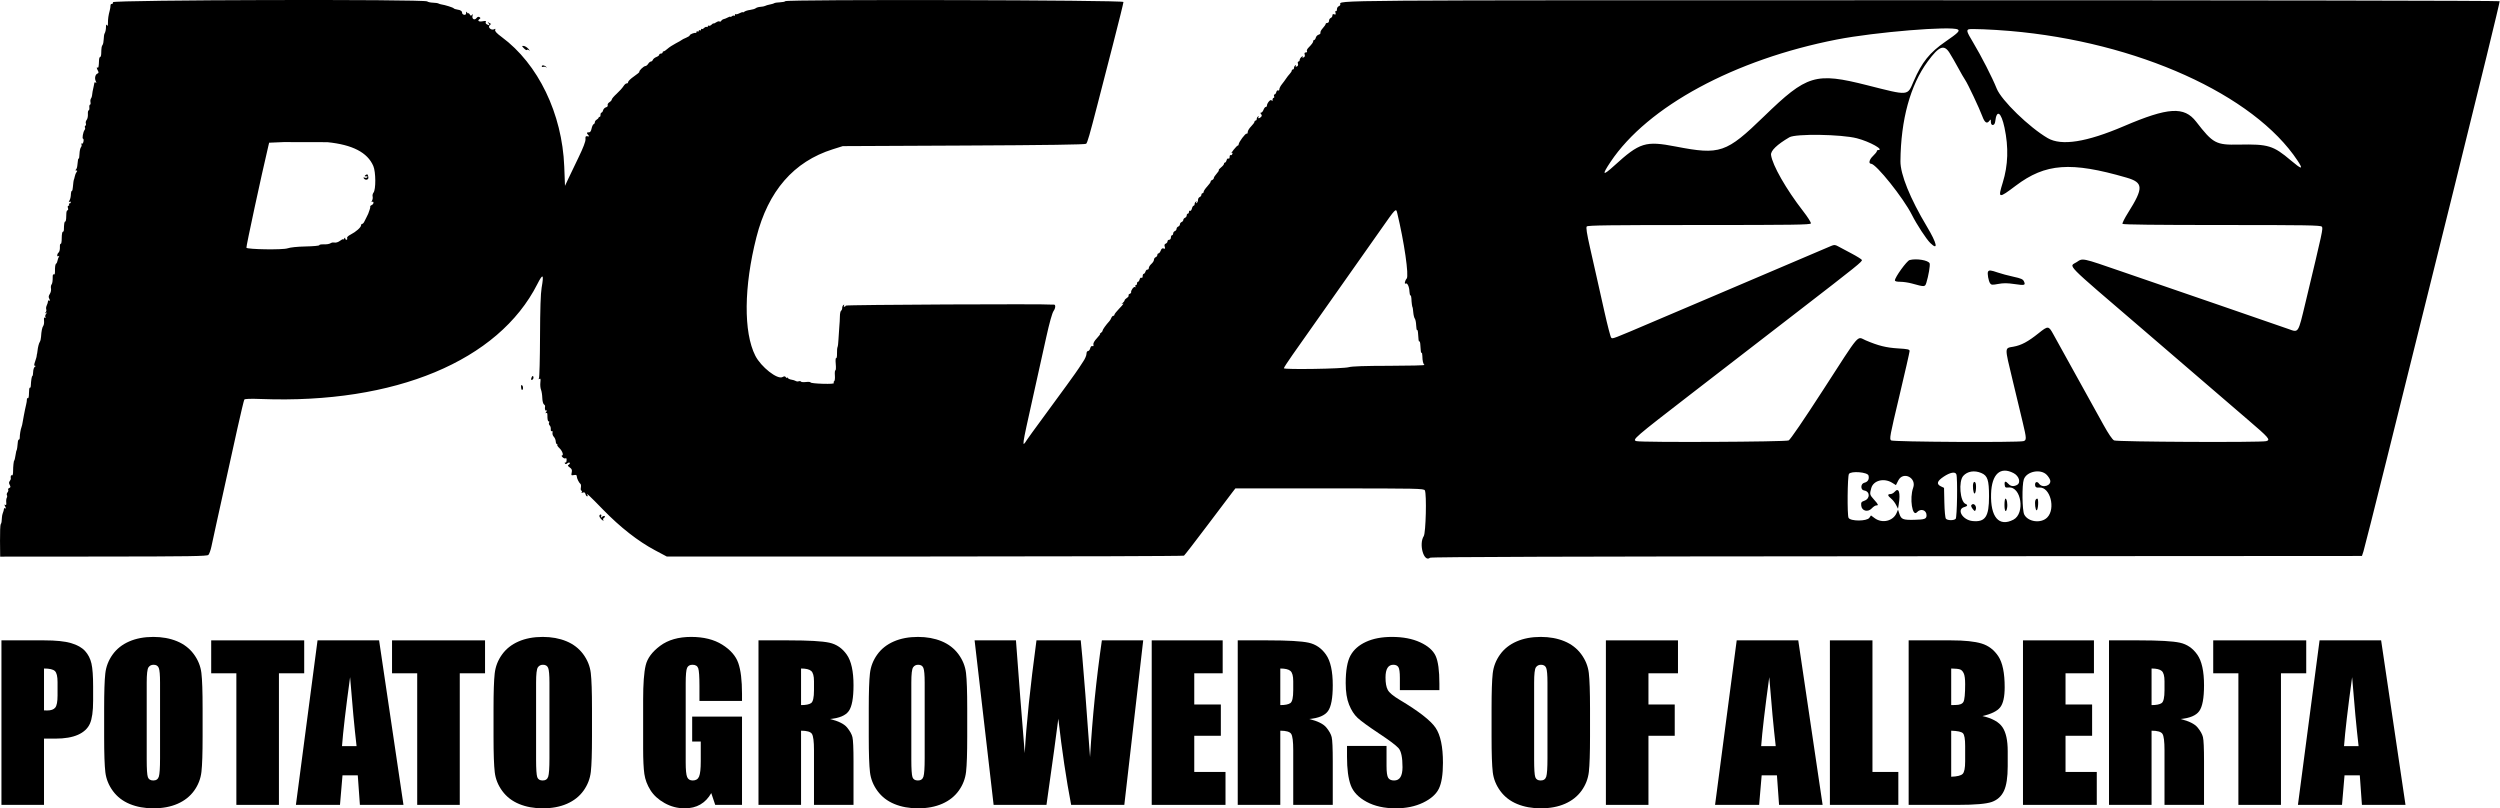 <?xml version="1.0" encoding="UTF-8" standalone="no"?>
<!DOCTYPE svg PUBLIC "-//W3C//DTD SVG 1.1//EN" "http://www.w3.org/Graphics/SVG/1.1/DTD/svg11.dtd">
<svg width="100%" height="100%" viewBox="0 0 300 97" version="1.1" xmlns="http://www.w3.org/2000/svg" xmlns:xlink="http://www.w3.org/1999/xlink" xml:space="preserve" xmlns:serif="http://www.serif.com/" style="fill-rule:evenodd;clip-rule:evenodd;stroke-linejoin:round;stroke-miterlimit:2;">
    <g transform="matrix(0.778,0,0,0.782,-0.047,0.027)">
        <g id="svgg">
            <g>
                <path id="path1" d="M17.484,0.303C17.498,0.472 17.416,0.592 17.302,0.57C17.188,0.548 17.098,0.666 17.101,0.831C17.104,0.997 17.053,1.328 16.989,1.568C16.785,2.324 16.708,2.856 16.712,3.484C16.714,3.902 16.667,4.017 16.562,3.85C16.45,3.669 16.41,3.714 16.41,4.024C16.411,4.491 16.33,4.878 16.178,5.139C16.122,5.235 16.068,5.617 16.057,5.987C16.046,6.358 15.967,6.75 15.882,6.858C15.73,7.052 15.697,7.266 15.67,8.232C15.662,8.495 15.588,8.711 15.505,8.711C15.422,8.711 15.346,8.926 15.337,9.19C15.3,10.173 15.253,10.425 15.119,10.343C14.931,10.226 14.948,10.412 15.164,10.815C15.303,11.074 15.286,11.178 15.094,11.252C14.751,11.383 14.613,12.004 14.835,12.419C14.966,12.664 14.963,12.726 14.826,12.641C14.72,12.576 14.628,12.586 14.621,12.664C14.613,12.741 14.57,12.962 14.524,13.153C14.378,13.759 14.268,14.364 14.253,14.634C14.245,14.778 14.172,14.98 14.092,15.083C14.011,15.186 13.978,15.44 14.018,15.649C14.059,15.857 14.024,16.028 13.943,16.028C13.861,16.028 13.815,16.224 13.842,16.463C13.868,16.703 13.819,16.899 13.734,16.899C13.648,16.899 13.596,17.166 13.618,17.493C13.64,17.819 13.555,18.21 13.43,18.362C13.304,18.513 13.246,18.753 13.3,18.895C13.355,19.037 13.323,19.2 13.23,19.257C13.137,19.315 13.108,19.438 13.165,19.532C13.223,19.625 13.196,19.796 13.106,19.912C12.877,20.204 12.694,21.254 12.872,21.254C12.952,21.254 12.981,21.449 12.935,21.688C12.889,21.93 12.772,22.072 12.671,22.009C12.563,21.943 12.542,21.982 12.619,22.106C12.69,22.221 12.658,22.423 12.548,22.556C12.438,22.689 12.336,23.15 12.322,23.581C12.308,24.013 12.254,24.34 12.202,24.308C12.113,24.253 12.085,24.394 11.978,25.436C11.954,25.675 11.855,25.929 11.76,25.999C11.655,26.076 11.68,26.128 11.824,26.13C12.003,26.132 12.015,26.191 11.871,26.364C11.766,26.491 11.644,26.785 11.602,27.017C11.559,27.249 11.512,27.439 11.498,27.439C11.44,27.439 11.324,28.168 11.297,28.702C11.281,29.014 11.212,29.268 11.143,29.268C11.075,29.268 11.012,29.445 11.004,29.66C10.983,30.206 10.904,30.534 10.726,30.82C10.621,30.987 10.637,31.025 10.774,30.94C10.885,30.872 10.976,30.899 10.976,31C10.976,31.102 10.893,31.185 10.791,31.185C10.69,31.185 10.655,31.263 10.714,31.359C10.774,31.455 10.734,31.533 10.626,31.533C10.509,31.533 10.474,31.674 10.54,31.882C10.601,32.073 10.575,32.23 10.483,32.23C10.391,32.23 10.307,32.426 10.297,32.666C10.287,32.905 10.27,33.297 10.26,33.537C10.25,33.776 10.182,33.972 10.108,33.972C9.987,33.972 9.928,34.359 9.914,35.235C9.911,35.403 9.835,35.54 9.745,35.54C9.655,35.54 9.582,35.976 9.582,36.509C9.582,37.041 9.512,37.434 9.426,37.38C9.34,37.327 9.282,37.563 9.299,37.905C9.315,38.246 9.228,38.608 9.106,38.709C8.828,38.94 8.81,39.44 9.086,39.269C9.224,39.184 9.239,39.222 9.135,39.389C9.051,39.524 8.958,39.788 8.929,39.975C8.9,40.162 8.812,40.358 8.733,40.411C8.583,40.51 8.528,40.869 8.538,41.694C8.542,41.983 8.471,42.14 8.367,42.076C8.267,42.014 8.191,42.141 8.192,42.368C8.195,43.118 8.141,43.466 7.994,43.654C7.914,43.757 7.884,44.028 7.928,44.256C7.972,44.484 7.889,44.851 7.744,45.072C7.539,45.386 7.524,45.554 7.678,45.842C7.817,46.101 7.818,46.175 7.683,46.091C7.578,46.026 7.481,46.055 7.47,46.157C7.44,46.411 7.396,46.553 7.24,46.908C7.166,47.075 7.147,47.321 7.198,47.453C7.248,47.585 7.198,47.792 7.086,47.914C6.926,48.087 6.938,48.103 7.143,47.989C7.366,47.864 7.37,47.885 7.171,48.13C7.043,48.288 6.997,48.511 7.068,48.626C7.149,48.757 7.123,48.789 6.997,48.711C6.858,48.625 6.814,48.764 6.853,49.163C6.884,49.48 6.833,49.838 6.74,49.96C6.563,50.192 6.443,50.776 6.39,51.655C6.373,51.943 6.296,52.275 6.218,52.395C6.056,52.645 5.909,53.208 5.841,53.833C5.815,54.072 5.775,54.307 5.751,54.355C5.727,54.403 5.715,54.496 5.725,54.562C5.734,54.628 5.629,55 5.492,55.389C5.304,55.92 5.294,56.098 5.452,56.1C5.597,56.102 5.59,56.149 5.428,56.251C5.299,56.333 5.185,56.685 5.175,57.033C5.165,57.381 5.111,57.666 5.055,57.666C4.958,57.666 4.852,58.32 4.81,59.173C4.799,59.38 4.732,59.512 4.66,59.468C4.588,59.423 4.53,59.788 4.53,60.279C4.53,60.791 4.46,61.127 4.366,61.069C4.276,61.014 4.205,61.107 4.208,61.277C4.211,61.446 4.161,61.781 4.097,62.021C4.032,62.26 3.954,62.613 3.922,62.805C3.89,62.997 3.812,63.389 3.749,63.676C3.686,63.963 3.6,64.434 3.559,64.721C3.518,65.009 3.436,65.361 3.377,65.505C3.245,65.827 3.098,66.706 3.107,67.117C3.111,67.284 3.051,67.422 2.973,67.422C2.895,67.422 2.821,67.598 2.809,67.814C2.78,68.343 2.667,69.077 2.616,69.077C2.592,69.077 2.544,69.273 2.509,69.512C2.422,70.097 2.3,70.645 2.256,70.645C2.176,70.645 2.077,71.563 2.08,72.264C2.082,72.71 2.015,72.97 1.913,72.907C1.755,72.81 1.664,73.054 1.728,73.407C1.742,73.489 1.668,73.66 1.562,73.788C1.421,73.957 1.422,74.117 1.563,74.382C1.718,74.671 1.703,74.765 1.489,74.847C1.342,74.903 1.267,75.023 1.323,75.113C1.378,75.203 1.332,75.387 1.22,75.523C1.107,75.658 1.066,75.851 1.128,75.951C1.19,76.051 1.18,76.23 1.106,76.35C1.032,76.47 0.995,76.792 1.023,77.067C1.06,77.416 1.014,77.527 0.869,77.438C0.711,77.34 0.711,77.402 0.871,77.7C1.009,77.959 1.015,78.051 0.888,77.972C0.783,77.907 0.687,77.937 0.675,78.038C0.648,78.266 0.608,78.411 0.479,78.746C0.423,78.889 0.371,79.144 0.363,79.312C0.328,80.04 0.293,80.237 0.17,80.401C0.098,80.497 0.05,81.657 0.063,82.979L0.087,85.383L16.026,85.37C29.224,85.359 32.006,85.316 32.202,85.12C32.332,84.99 32.541,84.423 32.664,83.861C32.788,83.299 33.127,81.742 33.418,80.401C33.975,77.825 35.105,72.732 36.678,65.709C37.2,63.378 37.679,61.387 37.742,61.286C37.818,61.162 38.687,61.132 40.372,61.195C60.971,61.966 76.952,55.344 82.945,43.554C83.805,41.863 83.974,42.011 83.601,44.125C83.452,44.969 83.371,47.426 83.355,51.582C83.343,54.991 83.268,57.885 83.19,58.011C83.091,58.172 83.114,58.201 83.267,58.106C83.434,58.003 83.468,58.134 83.408,58.654C83.365,59.03 83.408,59.53 83.505,59.765C83.602,60 83.693,60.57 83.706,61.032C83.72,61.494 83.829,61.932 83.948,62.006C84.067,62.08 84.151,62.211 84.135,62.298C84.049,62.752 84.163,63.077 84.364,62.956C84.491,62.88 84.473,62.962 84.321,63.153C84.171,63.341 84.152,63.426 84.276,63.351C84.424,63.263 84.492,63.349 84.491,63.623C84.489,64.346 84.55,64.634 84.708,64.634C84.794,64.634 84.813,64.716 84.751,64.816C84.69,64.916 84.717,65.092 84.813,65.208C84.996,65.428 85.017,65.506 85.017,65.951C85.017,66.1 85.092,66.177 85.183,66.121C85.273,66.064 85.317,66.177 85.28,66.37C85.243,66.563 85.334,66.842 85.482,66.99C85.631,67.139 85.763,67.453 85.777,67.689C85.79,67.925 85.873,68.118 85.961,68.118C86.049,68.118 86.073,68.166 86.015,68.224C85.957,68.282 86.104,68.509 86.341,68.729C86.792,69.147 87.042,69.861 86.737,69.861C86.64,69.861 86.683,69.983 86.833,70.133C86.983,70.283 87.184,70.357 87.281,70.297C87.377,70.237 87.456,70.311 87.456,70.46C87.456,70.856 87.388,70.999 87.226,70.945C87.147,70.919 87.134,70.981 87.198,71.084C87.279,71.215 87.388,71.209 87.563,71.064C87.701,70.95 87.868,70.911 87.935,70.978C88.001,71.044 87.941,71.171 87.8,71.259C87.586,71.392 87.61,71.466 87.946,71.702C88.261,71.924 88.325,72.09 88.242,72.468C88.144,72.912 88.172,72.945 88.58,72.867C88.909,72.804 89.024,72.855 89.024,73.066C89.024,73.367 89.366,74.06 89.599,74.232C89.676,74.288 89.7,74.543 89.654,74.798C89.608,75.053 89.648,75.261 89.743,75.261C89.838,75.261 89.859,75.353 89.79,75.465C89.704,75.604 89.761,75.632 89.97,75.552C90.188,75.468 90.302,75.535 90.367,75.783C90.418,75.975 90.533,76.132 90.623,76.132C90.713,76.132 90.739,76.054 90.679,75.958C90.37,75.457 90.967,76.007 93.066,78.156C95.738,80.89 98.475,83.021 101.098,84.41L102.905,85.366L142.698,85.363C164.584,85.362 182.576,85.303 182.68,85.233C182.784,85.162 184.411,83.066 186.297,80.575C188.183,78.084 189.924,75.791 190.166,75.479L190.607,74.913L205.141,74.913C218.805,74.913 219.684,74.931 219.833,75.218C220.129,75.783 219.985,81.733 219.664,82.23C218.86,83.476 219.69,86.332 220.63,85.552C220.788,85.421 242.036,85.353 292.613,85.323L364.371,85.279L364.603,84.582C364.73,84.199 366.323,77.927 368.141,70.645C369.96,63.362 374.656,44.557 378.578,28.854C382.499,13.151 385.665,0.235 385.613,0.152C385.56,0.066 346.9,0 296.406,0C202.825,-0 206.794,-0.029 206.794,0.666C206.794,0.758 206.677,0.879 206.533,0.934C206.389,0.989 206.272,1.198 206.272,1.399C206.272,1.599 206.201,1.719 206.114,1.665C206.027,1.611 205.997,1.726 206.048,1.919C206.118,2.189 206.074,2.245 205.857,2.162C205.668,2.089 205.575,2.147 205.575,2.339C205.575,2.496 205.457,2.669 205.314,2.724C205.17,2.78 205.052,2.973 205.052,3.155C205.052,3.336 204.935,3.484 204.791,3.484C204.647,3.484 204.53,3.559 204.53,3.65C204.53,3.74 204.331,4.029 204.088,4.292C203.845,4.554 203.683,4.864 203.727,4.98C203.772,5.097 203.651,5.233 203.459,5.283C203.267,5.334 203.068,5.537 203.016,5.736C202.964,5.935 202.852,6.098 202.767,6.098C202.682,6.098 202.613,6.179 202.613,6.279C202.613,6.469 202.396,6.764 201.854,7.312C201.676,7.492 201.583,7.723 201.647,7.826C201.711,7.931 201.637,8.014 201.479,8.014C201.281,8.014 201.227,8.113 201.3,8.342C201.367,8.551 201.305,8.708 201.129,8.775C200.94,8.848 200.894,8.813 200.983,8.665C201.068,8.522 201.013,8.53 200.817,8.689C200.655,8.82 200.523,9.036 200.523,9.168C200.523,9.3 200.439,9.408 200.337,9.408C200.234,9.408 200.197,9.554 200.255,9.735C200.321,9.945 200.26,10.101 200.083,10.169C199.904,10.238 199.851,10.205 199.931,10.076C200.007,9.953 199.977,9.924 199.853,10.001C199.742,10.069 199.652,10.238 199.652,10.376C199.652,10.514 199.573,10.627 199.477,10.627C199.382,10.627 199.303,10.706 199.303,10.801C199.303,10.897 199.166,11.119 198.998,11.295C198.831,11.471 198.576,11.796 198.432,12.016C198.288,12.237 197.994,12.634 197.779,12.898C197.563,13.162 197.387,13.508 197.387,13.668C197.387,13.829 197.304,13.907 197.201,13.843C197.098,13.78 196.972,13.892 196.919,14.094C196.867,14.295 196.746,14.46 196.651,14.46C196.556,14.46 196.524,14.578 196.579,14.721C196.634,14.865 196.603,14.983 196.51,14.983C196.417,14.983 196.34,15.12 196.339,15.287C196.337,15.517 196.3,15.536 196.191,15.364C196.043,15.13 195.47,15.791 195.47,16.196C195.47,16.295 195.39,16.376 195.292,16.376C195.194,16.376 195.039,16.572 194.948,16.812C194.857,17.051 194.692,17.247 194.582,17.247C194.436,17.247 194.434,17.309 194.574,17.478C194.714,17.646 194.71,17.764 194.56,17.914C194.297,18.177 194.018,18.18 194.18,17.917C194.257,17.793 194.228,17.763 194.104,17.841C193.993,17.909 193.902,18.078 193.902,18.216C193.902,18.354 193.824,18.467 193.728,18.467C193.632,18.467 193.554,18.551 193.554,18.655C193.554,18.758 193.319,19.077 193.031,19.365C192.744,19.652 192.509,20.043 192.509,20.233C192.509,20.423 192.435,20.533 192.345,20.477C192.176,20.373 191.115,21.784 191.115,22.113C191.115,22.216 191.056,22.3 190.984,22.3C190.912,22.3 190.624,22.587 190.344,22.939C190.063,23.29 189.925,23.521 190.037,23.452C190.17,23.37 190.204,23.42 190.137,23.596C190.08,23.744 189.963,23.822 189.877,23.769C189.791,23.716 189.721,23.839 189.721,24.042C189.721,24.259 189.645,24.364 189.535,24.296C189.433,24.233 189.306,24.345 189.254,24.547C189.201,24.748 189.089,24.913 189.004,24.913C188.919,24.913 188.85,25 188.85,25.106C188.85,25.212 188.65,25.456 188.405,25.648C188.161,25.84 187.999,26.037 188.047,26.084C188.094,26.131 187.941,26.376 187.707,26.628C187.474,26.881 187.282,27.177 187.282,27.288C187.282,27.398 187.164,27.534 187.019,27.59C186.875,27.645 186.774,27.752 186.796,27.826C186.818,27.901 186.584,28.234 186.275,28.567C185.967,28.899 185.714,29.272 185.714,29.394C185.714,29.517 185.636,29.617 185.54,29.617C185.444,29.617 185.366,29.726 185.366,29.859C185.366,29.993 185.248,30.147 185.105,30.202C184.961,30.258 184.843,30.457 184.843,30.646C184.843,30.835 184.753,31.046 184.642,31.114C184.509,31.196 184.489,31.161 184.582,31.01C184.675,30.86 184.655,30.824 184.522,30.907C184.411,30.975 184.321,31.144 184.321,31.282C184.321,31.42 184.251,31.533 184.165,31.533C184.08,31.533 183.96,31.732 183.899,31.976C183.838,32.219 183.712,32.371 183.619,32.314C183.526,32.256 183.449,32.332 183.449,32.481C183.449,32.63 183.371,32.753 183.275,32.753C183.179,32.753 183.101,32.873 183.101,33.019C183.101,33.166 182.983,33.331 182.84,33.386C182.696,33.442 182.578,33.588 182.578,33.711C182.578,33.834 182.461,33.98 182.317,34.035C182.173,34.09 182.056,34.247 182.056,34.384C182.056,34.52 181.938,34.677 181.794,34.732C181.651,34.787 181.533,34.944 181.533,35.08C181.533,35.217 181.416,35.374 181.272,35.429C181.128,35.484 181.01,35.649 181.01,35.796C181.01,35.943 180.932,36.063 180.836,36.063C180.74,36.063 180.662,36.22 180.662,36.411C180.662,36.605 180.546,36.76 180.401,36.76C180.257,36.76 180.139,36.869 180.139,37.002C180.139,37.136 180.016,37.292 179.866,37.35C179.677,37.423 179.629,37.57 179.712,37.83C179.808,38.132 179.774,38.184 179.544,38.096C179.343,38.019 179.208,38.115 179.093,38.418C179.002,38.656 178.848,38.85 178.75,38.85C178.652,38.85 178.571,38.959 178.571,39.093C178.571,39.226 178.454,39.381 178.31,39.436C178.166,39.491 178.049,39.667 178.049,39.826C178.049,39.985 177.872,40.269 177.657,40.457C177.441,40.644 177.261,40.927 177.257,41.087C177.252,41.246 177.159,41.358 177.05,41.336C176.94,41.314 176.801,41.451 176.741,41.641C176.681,41.831 176.558,41.986 176.469,41.986C176.38,41.986 176.307,42.147 176.307,42.345C176.307,42.555 176.229,42.656 176.121,42.589C176.018,42.525 175.892,42.638 175.839,42.84C175.786,43.041 175.674,43.206 175.589,43.206C175.505,43.206 175.436,43.323 175.436,43.467C175.436,43.611 175.353,43.728 175.251,43.728C175.15,43.728 175.122,43.819 175.191,43.929C175.266,44.051 175.239,44.083 175.123,44.012C174.935,43.895 174.453,44.553 174.529,44.822C174.55,44.896 174.45,45.003 174.306,45.058C174.162,45.113 174.086,45.226 174.137,45.309C174.188,45.391 174.07,45.559 173.874,45.681C173.679,45.803 173.519,45.973 173.519,46.059C173.519,46.145 173.382,46.328 173.214,46.466C173.047,46.603 173.007,46.666 173.127,46.605C173.5,46.417 173.371,46.621 172.648,47.366C172.265,47.761 171.951,48.162 171.951,48.258C171.951,48.354 171.87,48.432 171.772,48.432C171.673,48.432 171.54,48.569 171.476,48.737C171.413,48.905 171.278,49.132 171.177,49.241C170.657,49.806 170.122,50.548 170.122,50.706C170.122,50.804 170.004,50.958 169.861,51.049C169.717,51.14 169.658,51.215 169.73,51.217C169.801,51.218 169.582,51.514 169.242,51.873C168.85,52.288 168.655,52.642 168.707,52.845C168.763,53.059 168.714,53.134 168.557,53.074C168.415,53.02 168.283,53.15 168.218,53.409C168.16,53.642 168.006,53.833 167.876,53.833C167.739,53.833 167.639,54.018 167.639,54.271C167.639,54.512 167.417,55.03 167.145,55.423C166.873,55.815 166.569,56.278 166.47,56.451C166.263,56.811 163.551,60.538 160.704,64.373C159.638,65.81 158.626,67.202 158.456,67.465C157.634,68.743 157.642,68.686 159.349,61.063C160.057,57.901 160.992,53.706 161.428,51.742C161.928,49.485 162.349,47.99 162.57,47.68C162.894,47.225 162.907,46.657 162.592,46.709C162.517,46.721 162.398,46.721 162.326,46.71C161.519,46.576 130.563,46.725 130.517,46.862C130.485,46.959 130.382,47.038 130.289,47.038C130.195,47.038 130.175,46.948 130.243,46.837C130.32,46.713 130.291,46.683 130.166,46.76C130.056,46.829 129.965,47.032 129.965,47.213C129.965,47.393 129.886,47.589 129.79,47.649C129.694,47.708 129.612,48.085 129.609,48.487C129.606,48.888 129.562,49.647 129.512,50.174C129.462,50.701 129.404,51.564 129.384,52.091C129.363,52.618 129.3,53.127 129.244,53.223C129.188,53.319 129.15,53.762 129.161,54.208C129.172,54.654 129.112,54.976 129.028,54.924C128.942,54.871 128.915,55.263 128.967,55.812C129.019,56.352 128.995,56.794 128.916,56.794C128.836,56.794 128.799,57.146 128.834,57.575C128.869,58.004 128.823,58.402 128.732,58.458C128.64,58.514 128.614,58.639 128.674,58.735C128.744,58.849 128.137,58.891 126.934,58.856C125.918,58.826 125.087,58.735 125.087,58.653C125.087,58.571 124.772,58.541 124.387,58.585C124.001,58.63 123.646,58.601 123.597,58.522C123.548,58.442 123.397,58.42 123.261,58.473C123.125,58.525 122.911,58.504 122.787,58.426C122.663,58.348 122.366,58.257 122.129,58.225C121.891,58.192 121.637,58.073 121.565,57.959C121.493,57.845 121.432,57.831 121.429,57.927C121.426,58.023 121.356,57.995 121.274,57.865C121.157,57.68 121.044,57.673 120.749,57.83C119.966,58.249 117.438,56.268 116.56,54.549C114.727,50.956 114.792,43.95 116.728,36.378C118.545,29.27 122.481,24.76 128.52,22.868L130.052,22.388L148.728,22.3C161.556,22.24 167.462,22.155 167.589,22.028C167.797,21.82 168.123,20.695 169.332,16.028C169.791,14.255 170.882,10.045 171.756,6.673C172.63,3.3 173.345,0.418 173.345,0.269C173.345,-0.032 121.37,-0.153 121.184,0.148C121.135,0.226 120.771,0.303 120.375,0.319C119.979,0.334 119.584,0.391 119.497,0.445C119.359,0.53 119.185,0.579 118.38,0.756C118.284,0.777 118.127,0.836 118.031,0.888C117.936,0.941 117.63,0.997 117.352,1.014C117.074,1.032 116.75,1.126 116.631,1.225C116.512,1.324 116.118,1.443 115.757,1.489C115.395,1.535 114.994,1.66 114.867,1.766C114.739,1.872 114.634,1.908 114.634,1.846C114.634,1.784 114.409,1.85 114.134,1.992C113.858,2.134 113.584,2.202 113.524,2.142C113.464,2.082 113.415,2.137 113.415,2.265C113.415,2.393 113.363,2.446 113.3,2.382C113.237,2.319 113.08,2.355 112.952,2.462C112.823,2.569 112.718,2.604 112.718,2.541C112.718,2.478 112.541,2.524 112.326,2.642C112.11,2.761 111.824,2.876 111.69,2.898C111.556,2.92 111.384,3.039 111.307,3.163C111.231,3.286 111.112,3.33 111.043,3.261C110.973,3.191 110.734,3.254 110.51,3.401C110.287,3.547 110.105,3.62 110.105,3.563C110.105,3.506 109.981,3.583 109.829,3.735C109.678,3.886 109.482,3.966 109.394,3.911C109.306,3.857 109.233,3.9 109.233,4.007C109.233,4.114 109.161,4.157 109.073,4.103C108.985,4.048 108.799,4.118 108.658,4.258C108.518,4.398 108.355,4.464 108.296,4.405C108.237,4.346 108.188,4.393 108.188,4.511C108.188,4.628 108.11,4.676 108.014,4.617C107.918,4.558 107.84,4.597 107.84,4.704C107.84,4.811 107.761,4.85 107.666,4.791C107.57,4.732 107.491,4.766 107.491,4.868C107.491,4.969 107.432,5.037 107.361,5.018C107.139,4.959 106.446,5.242 106.446,5.391C106.446,5.469 106.191,5.636 105.88,5.762C105.568,5.888 105.274,6.034 105.226,6.088C105.179,6.141 104.76,6.381 104.295,6.62C103.831,6.86 103.259,7.232 103.023,7.448C102.788,7.663 102.521,7.84 102.43,7.84C102.339,7.84 102.265,7.918 102.265,8.014C102.265,8.11 102.147,8.188 102.003,8.188C101.86,8.188 101.742,8.268 101.742,8.367C101.742,8.465 101.544,8.62 101.302,8.712C101.06,8.805 100.817,8.999 100.761,9.144C100.705,9.289 100.569,9.408 100.459,9.408C100.348,9.408 100.16,9.564 100.04,9.756C99.921,9.948 99.72,10.105 99.593,10.105C99.342,10.105 98.556,10.867 98.68,10.991C98.722,11.033 98.351,11.345 97.854,11.683C97.357,12.022 96.948,12.413 96.943,12.552C96.939,12.691 96.842,12.786 96.729,12.762C96.615,12.739 96.387,12.935 96.222,13.198C96.056,13.461 95.584,13.981 95.173,14.355C94.762,14.728 94.425,15.121 94.425,15.227C94.425,15.334 94.262,15.523 94.062,15.648C93.862,15.773 93.739,15.98 93.789,16.108C93.84,16.243 93.731,16.381 93.529,16.433C93.337,16.484 93.137,16.687 93.085,16.886C93.033,17.085 92.921,17.247 92.837,17.247C92.752,17.247 92.683,17.404 92.683,17.596C92.683,17.787 92.624,17.925 92.552,17.901C92.48,17.877 92.409,17.928 92.394,18.016C92.378,18.103 92.241,18.244 92.089,18.329C91.936,18.414 91.812,18.591 91.812,18.722C91.812,18.853 91.727,18.989 91.624,19.023C91.52,19.058 91.378,19.358 91.307,19.691C91.219,20.108 91.088,20.289 90.886,20.272C90.538,20.243 90.51,20.403 90.81,20.711C90.986,20.892 90.96,20.924 90.679,20.877C90.39,20.829 90.337,20.906 90.368,21.332C90.393,21.664 90.016,22.645 89.297,24.119C88.687,25.37 87.967,26.864 87.697,27.439L87.205,28.484L87.091,25.523C86.777,17.414 83.07,9.777 77.443,5.645C76.674,5.081 76.367,4.75 76.438,4.565C76.508,4.381 76.472,4.341 76.32,4.434C75.89,4.7 75.232,4.18 75.583,3.852C75.749,3.698 75.85,3.59 75.807,3.613C75.764,3.637 75.604,3.558 75.452,3.439C75.206,3.248 75.202,3.258 75.413,3.528C75.667,3.851 75.508,3.928 75.108,3.675C74.976,3.592 74.925,3.431 74.995,3.318C75.088,3.169 74.953,3.145 74.495,3.231C73.883,3.346 73.628,3.13 74.06,2.863C74.195,2.78 74.182,2.699 74.017,2.595C73.864,2.498 73.706,2.545 73.571,2.725C73.271,3.127 72.828,2.904 72.938,2.406C73.003,2.113 72.981,2.068 72.858,2.242C72.72,2.437 72.654,2.421 72.5,2.155C72.395,1.976 72.307,1.908 72.302,2.003C72.298,2.099 72.218,2.06 72.125,1.916C71.983,1.695 71.956,1.704 71.954,1.973C71.952,2.181 71.846,2.27 71.646,2.232C71.479,2.199 71.341,2.083 71.341,1.972C71.341,1.667 71.115,1.503 70.598,1.434C70.34,1.399 70.088,1.312 70.038,1.239C69.954,1.116 68.708,0.726 68.118,0.639C67.975,0.617 67.779,0.554 67.683,0.499C67.587,0.443 67.206,0.388 66.835,0.377C66.465,0.366 66.067,0.279 65.951,0.182C65.518,-0.177 17.455,-0.057 17.484,0.303M302.047,4.499C302.383,4.712 302.042,5.043 300.135,6.35C297.692,8.026 296.497,9.505 295.225,12.433C294.234,14.712 294.57,14.683 288.066,13.047C280.074,11.037 278.781,11.425 272.153,17.817C266.309,23.452 265.384,23.767 258.537,22.453C253.855,21.554 252.988,21.822 249.049,25.384C247.239,27.02 247.089,26.868 248.476,24.804C254.186,16.306 267.599,9.092 283.387,6.027C289.25,4.889 301.129,3.916 302.047,4.499M310.105,4.719C329.705,6.395 347.715,14.484 354.458,24.641C355.377,26.024 355.105,26.013 353.424,24.597C350.692,22.296 349.928,22.064 345.383,22.155C341.847,22.225 341.402,21.987 338.8,18.641C336.951,16.263 334.494,16.414 327.661,19.323C321.869,21.789 318.026,22.389 315.904,21.161C313.053,19.51 308.757,15.36 308.034,13.558C307.359,11.876 305.662,8.575 304.378,6.446C303.44,4.89 303.347,4.618 303.702,4.464C303.967,4.349 307.366,4.485 310.105,4.719M80.885,7.389C81.098,7.607 81.299,7.716 81.332,7.631C81.366,7.546 81.522,7.576 81.681,7.697C81.839,7.817 81.794,7.72 81.581,7.48C81.369,7.24 81.038,7.032 80.846,7.017C80.511,6.992 80.512,7.006 80.885,7.389M300.748,8.057C301.069,8.561 301.671,9.599 302.086,10.366C302.5,11.132 302.991,11.976 303.175,12.241C303.571,12.807 305.377,16.614 305.825,17.826C306.178,18.779 306.523,19.009 306.884,18.532C307.117,18.225 307.132,18.235 307.137,18.697C307.144,19.335 307.729,19.284 307.801,18.639C308.02,16.691 308.722,17.14 309.24,19.56C309.885,22.573 309.796,25.316 308.969,27.981C308.2,30.455 308.29,30.477 310.976,28.461C315.558,25.023 319.463,24.739 328.049,27.22C330.68,27.98 330.716,28.786 328.291,32.62C327.762,33.457 327.378,34.221 327.438,34.318C327.51,34.435 332.674,34.495 342.759,34.495C355.844,34.495 358.001,34.53 358.181,34.748C358.399,35.01 358.343,35.271 355.655,46.429C354.508,51.192 354.619,51.021 353.035,50.452C352.372,50.214 347.596,48.572 342.422,46.803C337.247,45.034 330.478,42.717 327.379,41.654C321.09,39.497 321.334,39.548 320.38,40.18C319.191,40.966 318.151,39.911 330.575,50.518C336.324,55.427 341.583,59.925 342.262,60.514C342.941,61.103 344.96,62.829 346.748,64.35C350.034,67.144 350.317,67.47 349.608,67.66C348.778,67.883 326.59,67.776 326.139,67.548C325.865,67.409 325.27,66.539 324.501,65.155C323.165,62.747 321.633,59.996 319.072,55.401C318.138,53.724 317.102,51.862 316.771,51.263C316.041,49.941 315.961,49.935 314.494,51.102C312.853,52.407 311.83,52.951 310.61,53.166C309.23,53.409 309.238,53.118 310.464,58.2C311.051,60.637 311.759,63.571 312.036,64.721C312.651,67.276 312.661,67.524 312.152,67.66C311.306,67.887 292.068,67.781 291.749,67.548C291.466,67.341 291.55,66.889 293.022,60.732C293.89,57.106 294.599,54.003 294.599,53.838C294.599,53.579 294.347,53.522 292.814,53.429C290.98,53.317 289.77,53.017 287.824,52.19C286.421,51.594 287.142,50.759 281.266,59.799C278.218,64.489 276.209,67.416 275.946,67.55C275.497,67.778 253.304,67.88 252.474,67.658C251.756,67.466 252.079,67.188 260.976,60.355C265.814,56.639 273.184,50.98 277.352,47.78C286.591,40.686 287.322,40.1 287.241,39.858C287.206,39.753 286.475,39.299 285.618,38.849C284.761,38.4 283.83,37.907 283.551,37.754C283.117,37.517 282.964,37.51 282.506,37.704C278.118,39.57 266.204,44.619 263.676,45.685C261.855,46.453 258.092,48.045 255.314,49.223C248.568,52.084 248.793,51.999 248.57,51.775C248.466,51.672 247.998,49.878 247.528,47.788C247.059,45.699 246.523,43.323 246.338,42.509C246.153,41.694 245.691,39.658 245.311,37.985C244.811,35.783 244.671,34.88 244.805,34.718C244.954,34.539 248.402,34.495 262.135,34.495C276.595,34.495 279.294,34.457 279.372,34.253C279.424,34.117 278.893,33.28 278.16,32.342C275.575,29.035 273.428,25.292 273.229,23.745C273.146,23.104 274.151,22.141 276.06,21.031C277.039,20.462 284.065,20.566 286.476,21.186C288.468,21.698 290.795,22.997 289.721,22.997C289.625,22.997 289.547,23.075 289.547,23.171C289.547,23.267 289.27,23.607 288.932,23.926C288.383,24.443 288.229,25.082 288.651,25.089C289.43,25.101 293.64,30.339 294.951,32.927C295.71,34.426 297.189,36.676 297.806,37.27C299.074,38.492 298.829,37.326 297.274,34.74C294.679,30.426 293.17,26.719 293.188,24.707C293.244,18.331 294.703,13.028 297.402,9.387C299.137,7.047 299.907,6.741 300.748,8.057M83.624,10.139C83.624,10.236 83.732,10.275 83.864,10.224C83.996,10.173 84.192,10.204 84.299,10.292C84.437,10.405 84.443,10.391 84.322,10.246C84.101,9.98 83.624,9.907 83.624,10.139M50.548,21.783C54.43,22.17 56.738,23.359 57.64,25.436C58.034,26.344 58.052,29.063 57.667,29.528C57.548,29.671 57.488,29.935 57.535,30.114C57.582,30.292 57.542,30.578 57.446,30.748C57.322,30.97 57.329,31.024 57.469,30.937C57.58,30.868 57.666,30.925 57.666,31.069C57.666,31.208 57.547,31.367 57.403,31.423C57.258,31.478 57.15,31.584 57.162,31.659C57.174,31.733 57.165,31.853 57.142,31.925C57.118,31.997 57.083,32.115 57.062,32.186C56.964,32.535 56.753,33.04 56.607,33.275C56.518,33.419 56.369,33.713 56.276,33.929C56.182,34.144 56.026,34.321 55.928,34.321C55.829,34.321 55.749,34.423 55.749,34.549C55.749,34.85 54.953,35.55 54.151,35.955C53.746,36.159 53.545,36.366 53.603,36.519C53.654,36.651 53.609,36.76 53.503,36.76C53.397,36.76 53.309,36.662 53.307,36.542C53.306,36.397 53.248,36.411 53.136,36.585C53.043,36.729 52.966,36.782 52.964,36.703C52.963,36.625 52.762,36.717 52.517,36.909C52.273,37.102 51.909,37.227 51.708,37.189C51.508,37.15 51.257,37.173 51.151,37.239C50.863,37.419 50.5,37.482 49.869,37.463C49.558,37.453 49.303,37.513 49.303,37.595C49.303,37.677 48.359,37.763 47.204,37.785C45.948,37.81 44.825,37.925 44.409,38.072C43.692,38.325 38.232,38.247 38.068,37.981C37.996,37.865 40.367,26.923 41.447,22.387L41.572,21.864L43.826,21.769M56.441,26.836C56.206,26.985 56.328,27.08 56.677,27.02C56.756,27.006 56.773,27.072 56.715,27.166C56.657,27.26 56.481,27.288 56.325,27.228C56.135,27.155 56.082,27.186 56.166,27.322C56.398,27.698 56.956,27.566 56.877,27.154C56.784,26.67 56.746,26.643 56.441,26.836M215.563,32.622C216.641,37.053 217.406,42.316 217.03,42.714C216.759,43 216.634,43.63 216.879,43.48C217.126,43.326 217.428,43.957 217.455,44.685C217.468,45.021 217.539,45.296 217.612,45.296C217.686,45.296 217.751,45.512 217.757,45.775C217.768,46.308 217.878,47.125 217.939,47.125C217.961,47.125 218.008,47.467 218.044,47.885C218.079,48.303 218.188,48.741 218.285,48.858C218.382,48.976 218.476,49.434 218.492,49.877C218.509,50.32 218.573,50.652 218.634,50.614C218.696,50.576 218.756,50.716 218.768,50.926C218.842,52.17 218.879,52.42 218.981,52.357C219.043,52.319 219.104,52.459 219.117,52.668C219.19,53.91 219.228,54.162 219.327,54.101C219.388,54.063 219.442,54.282 219.447,54.586C219.46,55.356 219.569,55.814 219.774,55.964C219.869,56.035 217.439,56.095 214.373,56.099C210.632,56.104 208.569,56.173 208.101,56.311C207.252,56.56 198.084,56.709 198.084,56.473C198.084,56.386 198.685,55.463 199.42,54.421C202.052,50.689 208.795,41.169 210.017,39.46C210.702,38.502 212.034,36.62 212.977,35.279C215.339,31.918 215.381,31.875 215.563,32.622M294.599,39.873C294.167,39.989 292.336,42.508 292.335,42.988C292.335,43.132 292.617,43.206 293.168,43.206C293.626,43.206 294.429,43.324 294.953,43.469C296.921,44.013 296.977,44.011 297.184,43.356C297.512,42.321 297.797,40.655 297.692,40.383C297.506,39.899 295.645,39.592 294.599,39.873M306.703,41.644C306.553,41.887 306.769,43.105 307.025,43.453C307.203,43.696 307.369,43.707 308.275,43.537C309.067,43.389 309.672,43.393 310.767,43.554C312.361,43.789 312.513,43.747 312.24,43.148C312.088,42.814 311.793,42.684 310.603,42.427C309.805,42.255 308.727,41.967 308.207,41.788C307.126,41.416 306.86,41.391 306.703,41.644M82.009,58.001C81.952,58.218 81.996,58.308 82.134,58.255C82.25,58.21 82.346,58.059 82.346,57.919C82.346,57.551 82.111,57.608 82.009,58.001M80.448,59.511C80.506,59.814 80.579,59.891 80.669,59.744C80.817,59.505 80.702,59.059 80.493,59.059C80.421,59.059 80.401,59.262 80.448,59.511M305.656,72.547C306.629,72.954 306.848,73.609 306.852,76.132C306.857,79.247 306.281,80.111 304.325,79.923C302.756,79.772 301.776,78.091 303.068,77.767C303.537,77.649 303.61,77.437 303.232,77.292C302.379,76.965 302.119,73.834 302.875,72.994C303.521,72.276 304.594,72.104 305.656,72.547M310.631,72.563C311.5,73.012 311.8,74.042 311.161,74.384C310.647,74.659 310.192,74.601 309.843,74.216C309.407,73.734 309.2,73.781 309.265,74.347C309.314,74.771 309.384,74.82 309.874,74.773C311.829,74.586 312.453,78.76 310.612,79.712C308.388,80.862 307.054,79.322 307.168,75.735C307.264,72.713 308.583,71.504 310.631,72.563M315.76,72.838C315.983,73.069 316.216,73.426 316.277,73.631C316.529,74.479 315.09,74.938 314.559,74.18C314.249,73.738 313.858,73.953 313.971,74.502C314.022,74.749 314.171,74.815 314.602,74.781C316.277,74.648 317.174,78.027 315.822,79.379C314.876,80.325 312.877,80.069 312.285,78.926C311.962,78.301 311.913,74.402 312.218,73.529C312.651,72.286 314.818,71.863 315.76,72.838M288.263,72.936C288.406,73.506 288.167,73.915 287.614,74.046C287.034,74.183 287.002,75.147 287.574,75.228C288.513,75.362 288.545,76.484 287.62,76.807C287.153,76.97 287.092,77.064 287.14,77.555C287.221,78.379 288.167,78.621 288.77,77.971C288.997,77.726 289.303,77.526 289.452,77.526C289.845,77.526 289.791,77.384 289.111,76.632C288.441,75.89 288.423,75.815 288.684,74.874C289.015,73.682 290.644,73.266 291.914,74.051L292.492,74.409L292.857,73.693C293.601,72.235 295.709,73.267 295.15,74.815C294.565,76.432 295.019,79.359 295.732,78.571C296.306,77.937 297.213,78.22 297.213,79.032C297.213,79.599 296.945,79.697 295.304,79.733C293.576,79.771 293.305,79.661 293.023,78.808L292.813,78.171L292.597,78.676C292.06,79.937 290.366,80.333 289.198,79.469L288.645,79.061L288.389,79.426C288.006,79.973 285.476,79.974 285.184,79.427C284.96,79.009 285.015,73.048 285.245,72.692C285.562,72.203 288.131,72.411 288.263,72.936M301.811,72.749C302.02,73.294 301.928,79.361 301.707,79.582C301.428,79.862 300.439,79.848 300.201,79.562C300.092,79.43 299.99,78.377 299.962,77.081L299.913,74.83L299.434,74.601C298.694,74.247 298.828,73.787 299.869,73.101C300.861,72.448 301.641,72.307 301.811,72.749M304.437,74.081C304.281,74.487 304.416,75.697 304.617,75.697C304.854,75.697 304.945,74.213 304.721,73.989C304.597,73.866 304.508,73.895 304.437,74.081M292.288,75.436C292.124,75.627 291.832,75.784 291.639,75.784C291.162,75.784 291.2,76.037 291.74,76.462C291.989,76.657 292.331,77.091 292.503,77.427L292.813,78.037L292.921,77.389C293.222,75.564 292.936,74.679 292.288,75.436M309.233,77.439C309.233,78.446 309.476,78.735 309.634,77.918C309.746,77.341 309.598,76.481 309.386,76.481C309.302,76.481 309.233,76.912 309.233,77.439M314.007,76.724C313.858,77.112 314.007,78.314 314.199,78.269C314.442,78.211 314.53,76.481 314.289,76.481C314.186,76.481 314.059,76.59 314.007,76.724M304.105,77.508C304.052,77.594 304.159,77.849 304.343,78.074C304.645,78.444 304.689,78.455 304.797,78.179C305.024,77.595 304.416,77.005 304.105,77.508M92.509,79.154C92.509,79.283 92.679,79.538 92.887,79.72C93.095,79.903 93.203,79.946 93.126,79.815C93.042,79.672 93.08,79.52 93.222,79.433C93.351,79.353 93.402,79.233 93.335,79.166C93.269,79.099 93.093,79.145 92.944,79.268C92.717,79.457 92.692,79.447 92.785,79.206C92.846,79.047 92.809,78.92 92.702,78.92C92.595,78.92 92.509,79.025 92.509,79.154"/>
                <g transform="matrix(2.661,0,0,2.661,-65.076,-282.739)">
                    <path d="M24.562,143.168L27.046,143.168C27.718,143.168 28.235,143.221 28.596,143.326C28.957,143.432 29.229,143.584 29.41,143.783C29.592,143.983 29.715,144.224 29.78,144.507C29.844,144.79 29.876,145.229 29.876,145.823L29.876,146.649C29.876,147.254 29.814,147.696 29.689,147.973C29.564,148.25 29.334,148.463 29,148.612C28.666,148.76 28.23,148.834 27.691,148.834L27.029,148.834L27.029,152.655L24.562,152.655L24.562,143.168ZM27.029,144.791L27.029,147.205C27.099,147.209 27.16,147.211 27.21,147.211C27.437,147.211 27.594,147.156 27.682,147.044C27.77,146.933 27.814,146.701 27.814,146.35L27.814,145.571C27.814,145.246 27.763,145.035 27.661,144.938C27.56,144.84 27.349,144.791 27.029,144.791Z" style="fill-rule:nonzero;"/>
                    <path d="M36.222,148.723C36.222,149.676 36.2,150.351 36.155,150.747C36.11,151.144 35.969,151.506 35.733,151.834C35.496,152.162 35.177,152.414 34.775,152.59C34.372,152.766 33.904,152.854 33.368,152.854C32.861,152.854 32.405,152.771 32,152.605C31.596,152.439 31.271,152.19 31.025,151.858C30.779,151.526 30.632,151.164 30.585,150.774C30.538,150.383 30.515,149.7 30.515,148.723L30.515,147.1C30.515,146.147 30.537,145.472 30.582,145.075C30.627,144.679 30.768,144.317 31.004,143.989C31.241,143.66 31.56,143.408 31.962,143.233C32.365,143.057 32.833,142.969 33.368,142.969C33.876,142.969 34.332,143.052 34.737,143.218C35.141,143.384 35.466,143.633 35.712,143.965C35.958,144.297 36.105,144.658 36.152,145.049C36.199,145.44 36.222,146.123 36.222,147.1L36.222,148.723ZM33.755,145.606C33.755,145.164 33.731,144.882 33.682,144.759C33.633,144.636 33.533,144.575 33.38,144.575C33.251,144.575 33.153,144.624 33.084,144.724C33.016,144.824 32.982,145.117 32.982,145.606L32.982,150.035C32.982,150.586 33.004,150.926 33.049,151.055C33.094,151.184 33.199,151.248 33.363,151.248C33.531,151.248 33.638,151.174 33.685,151.026C33.732,150.877 33.755,150.524 33.755,149.965L33.755,145.606Z" style="fill-rule:nonzero;"/>
                    <path d="M42.111,143.168L42.111,145.067L40.646,145.067L40.646,152.655L38.179,152.655L38.179,145.067L36.72,145.067L36.72,143.168L42.111,143.168Z" style="fill-rule:nonzero;"/>
                    <path d="M46.452,143.168L47.865,152.655L45.339,152.655L45.216,150.95L44.331,150.95L44.185,152.655L41.63,152.655L42.884,143.168L46.452,143.168ZM45.146,149.268C45.021,148.194 44.896,146.867 44.771,145.289C44.521,147.102 44.365,148.428 44.302,149.268L45.146,149.268Z" style="fill-rule:nonzero;"/>
                    <path d="M52.593,143.168L52.593,145.067L51.128,145.067L51.128,152.655L48.661,152.655L48.661,145.067L47.202,145.067L47.202,143.168L52.593,143.168Z" style="fill-rule:nonzero;"/>
                    <path d="M58.792,148.723C58.792,149.676 58.77,150.351 58.725,150.747C58.68,151.144 58.539,151.506 58.303,151.834C58.067,152.162 57.747,152.414 57.345,152.59C56.943,152.766 56.474,152.854 55.939,152.854C55.431,152.854 54.975,152.771 54.571,152.605C54.166,152.439 53.841,152.19 53.595,151.858C53.349,151.526 53.202,151.164 53.156,150.774C53.109,150.383 53.085,149.7 53.085,148.723L53.085,147.1C53.085,146.147 53.108,145.472 53.153,145.075C53.198,144.679 53.338,144.317 53.575,143.989C53.811,143.66 54.13,143.408 54.533,143.233C54.935,143.057 55.404,142.969 55.939,142.969C56.447,142.969 56.903,143.052 57.307,143.218C57.711,143.384 58.036,143.633 58.283,143.965C58.529,144.297 58.675,144.658 58.722,145.049C58.769,145.44 58.792,146.123 58.792,147.1L58.792,148.723ZM56.326,145.606C56.326,145.164 56.301,144.882 56.252,144.759C56.203,144.636 56.103,144.575 55.951,144.575C55.822,144.575 55.723,144.624 55.655,144.724C55.586,144.824 55.552,145.117 55.552,145.606L55.552,150.035C55.552,150.586 55.575,150.926 55.619,151.055C55.664,151.184 55.769,151.248 55.933,151.248C56.101,151.248 56.208,151.174 56.255,151.026C56.302,150.877 56.326,150.524 56.326,149.965L56.326,145.606Z" style="fill-rule:nonzero;"/>
                    <path d="M67.488,146.66L65.021,146.66L65.021,145.799C65.021,145.256 64.997,144.916 64.951,144.78C64.904,144.643 64.792,144.575 64.617,144.575C64.464,144.575 64.361,144.633 64.306,144.75C64.251,144.867 64.224,145.168 64.224,145.653L64.224,150.205C64.224,150.631 64.251,150.911 64.306,151.046C64.361,151.181 64.47,151.248 64.634,151.248C64.814,151.248 64.936,151.172 65,151.02C65.065,150.867 65.097,150.571 65.097,150.129L65.097,149.004L64.599,149.004L64.599,147.563L67.488,147.563L67.488,152.655L65.935,152.655L65.706,151.975C65.538,152.268 65.327,152.488 65.071,152.634C64.815,152.781 64.513,152.854 64.165,152.854C63.751,152.854 63.364,152.753 63.002,152.552C62.641,152.351 62.367,152.102 62.179,151.805C61.992,151.508 61.874,151.197 61.827,150.87C61.781,150.544 61.757,150.055 61.757,149.403L61.757,146.584C61.757,145.678 61.806,145.02 61.904,144.61C62.001,144.2 62.282,143.824 62.744,143.482C63.207,143.14 63.806,142.969 64.54,142.969C65.263,142.969 65.863,143.117 66.339,143.414C66.816,143.711 67.126,144.064 67.271,144.472C67.415,144.88 67.488,145.473 67.488,146.25L67.488,146.66Z" style="fill-rule:nonzero;"/>
                    <path d="M68.443,143.168L70.189,143.168C71.353,143.168 72.141,143.213 72.553,143.303C72.965,143.393 73.301,143.622 73.561,143.992C73.821,144.361 73.951,144.95 73.951,145.758C73.951,146.496 73.859,146.992 73.675,147.246C73.492,147.5 73.13,147.653 72.591,147.703C73.079,147.825 73.408,147.987 73.576,148.19C73.743,148.393 73.848,148.579 73.889,148.749C73.93,148.919 73.951,149.387 73.951,150.153L73.951,152.655L71.66,152.655L71.66,149.502C71.66,148.994 71.619,148.68 71.539,148.559C71.459,148.438 71.249,148.377 70.91,148.377L70.91,152.655L68.443,152.655L68.443,143.168ZM70.91,144.791L70.91,146.901C71.187,146.901 71.381,146.863 71.493,146.786C71.604,146.71 71.66,146.463 71.66,146.045L71.66,145.524C71.66,145.223 71.606,145.026 71.498,144.932C71.391,144.838 71.195,144.791 70.91,144.791Z" style="fill-rule:nonzero;"/>
                    <path d="M80.542,148.723C80.542,149.676 80.52,150.351 80.475,150.747C80.43,151.144 80.289,151.506 80.053,151.834C79.817,152.162 79.497,152.414 79.095,152.59C78.693,152.766 78.224,152.854 77.689,152.854C77.181,152.854 76.725,152.771 76.321,152.605C75.916,152.439 75.591,152.19 75.345,151.858C75.099,151.526 74.952,151.164 74.906,150.774C74.859,150.383 74.835,149.7 74.835,148.723L74.835,147.1C74.835,146.147 74.858,145.472 74.903,145.075C74.948,144.679 75.088,144.317 75.325,143.989C75.561,143.66 75.88,143.408 76.283,143.233C76.685,143.057 77.154,142.969 77.689,142.969C78.197,142.969 78.653,143.052 79.057,143.218C79.461,143.384 79.786,143.633 80.033,143.965C80.279,144.297 80.425,144.658 80.472,145.049C80.519,145.44 80.542,146.123 80.542,147.1L80.542,148.723ZM78.076,145.606C78.076,145.164 78.051,144.882 78.002,144.759C77.953,144.636 77.853,144.575 77.701,144.575C77.572,144.575 77.473,144.624 77.405,144.724C77.336,144.824 77.302,145.117 77.302,145.606L77.302,150.035C77.302,150.586 77.325,150.926 77.369,151.055C77.414,151.184 77.519,151.248 77.683,151.248C77.851,151.248 77.958,151.174 78.005,151.026C78.052,150.877 78.076,150.524 78.076,149.965L78.076,145.606Z" style="fill-rule:nonzero;"/>
                    <path d="M90.743,143.168L89.648,152.655L86.566,152.655C86.285,151.198 86.036,149.541 85.822,147.686C85.724,148.479 85.495,150.135 85.136,152.655L82.072,152.655L80.97,143.168L83.367,143.168L83.618,146.479L83.876,149.672C83.966,148.02 84.193,145.852 84.556,143.168L87.122,143.168C87.158,143.446 87.247,144.489 87.392,146.297L87.661,149.901C87.798,147.608 88.027,145.364 88.347,143.168L90.743,143.168Z" style="fill-rule:nonzero;"/>
                    <path d="M91.236,143.168L95.349,143.168L95.349,145.067L93.702,145.067L93.702,146.866L95.243,146.866L95.243,148.67L93.702,148.67L93.702,150.756L95.513,150.756L95.513,152.655L91.236,152.655L91.236,143.168Z" style="fill-rule:nonzero;"/>
                    <path d="M96.222,143.168L97.968,143.168C99.132,143.168 99.92,143.213 100.332,143.303C100.744,143.393 101.08,143.622 101.34,143.992C101.6,144.361 101.73,144.95 101.73,145.758C101.73,146.496 101.638,146.992 101.454,147.246C101.271,147.5 100.91,147.653 100.37,147.703C100.859,147.825 101.187,147.987 101.355,148.19C101.523,148.393 101.627,148.579 101.668,148.749C101.709,148.919 101.73,149.387 101.73,150.153L101.73,152.655L99.439,152.655L99.439,149.502C99.439,148.994 99.399,148.68 99.319,148.559C99.239,148.438 99.029,148.377 98.689,148.377L98.689,152.655L96.222,152.655L96.222,143.168ZM98.689,144.791L98.689,146.901C98.966,146.901 99.16,146.863 99.272,146.786C99.383,146.71 99.439,146.463 99.439,146.045L99.439,145.524C99.439,145.223 99.385,145.026 99.278,144.932C99.17,144.838 98.974,144.791 98.689,144.791Z" style="fill-rule:nonzero;"/>
                    <path d="M107.911,146.039L105.62,146.039L105.62,145.336C105.62,145.008 105.591,144.799 105.533,144.709C105.474,144.619 105.376,144.575 105.24,144.575C105.091,144.575 104.979,144.635 104.903,144.756C104.827,144.877 104.788,145.061 104.788,145.307C104.788,145.623 104.831,145.862 104.917,146.022C104.999,146.182 105.232,146.375 105.615,146.602C106.712,147.254 107.404,147.789 107.689,148.207C107.974,148.625 108.117,149.299 108.117,150.229C108.117,150.905 108.037,151.403 107.879,151.723C107.721,152.043 107.415,152.312 106.962,152.529C106.509,152.745 105.982,152.854 105.38,152.854C104.72,152.854 104.157,152.729 103.69,152.479C103.223,152.229 102.917,151.91 102.773,151.524C102.628,151.137 102.556,150.588 102.556,149.877L102.556,149.256L104.847,149.256L104.847,150.41C104.847,150.766 104.879,150.994 104.944,151.096C105.008,151.198 105.122,151.248 105.286,151.248C105.451,151.248 105.573,151.184 105.653,151.055C105.733,150.926 105.773,150.735 105.773,150.481C105.773,149.922 105.697,149.557 105.544,149.385C105.388,149.213 105.003,148.926 104.39,148.524C103.777,148.117 103.37,147.823 103.171,147.639C102.972,147.455 102.807,147.201 102.676,146.877C102.545,146.553 102.48,146.139 102.48,145.635C102.48,144.908 102.573,144.377 102.758,144.041C102.944,143.705 103.243,143.443 103.658,143.253C104.072,143.064 104.572,142.969 105.158,142.969C105.798,142.969 106.344,143.073 106.795,143.28C107.246,143.487 107.545,143.747 107.692,144.062C107.838,144.376 107.911,144.91 107.911,145.664L107.911,146.039Z" style="fill-rule:nonzero;"/>
                    <path d="M116.642,148.723C116.642,149.676 116.619,150.351 116.575,150.747C116.53,151.144 116.389,151.506 116.153,151.834C115.916,152.162 115.597,152.414 115.195,152.59C114.792,152.766 114.324,152.854 113.788,152.854C113.281,152.854 112.825,152.771 112.42,152.605C112.016,152.439 111.691,152.19 111.445,151.858C111.199,151.526 111.052,151.164 111.005,150.774C110.958,150.383 110.935,149.7 110.935,148.723L110.935,147.1C110.935,146.147 110.957,145.472 111.002,145.075C111.047,144.679 111.188,144.317 111.424,143.989C111.66,143.66 111.98,143.408 112.382,143.233C112.785,143.057 113.253,142.969 113.788,142.969C114.296,142.969 114.752,143.052 115.157,143.218C115.561,143.384 115.886,143.633 116.132,143.965C116.378,144.297 116.525,144.658 116.572,145.049C116.618,145.44 116.642,146.123 116.642,147.1L116.642,148.723ZM114.175,145.606C114.175,145.164 114.151,144.882 114.102,144.759C114.053,144.636 113.952,144.575 113.8,144.575C113.671,144.575 113.573,144.624 113.504,144.724C113.436,144.824 113.402,145.117 113.402,145.606L113.402,150.035C113.402,150.586 113.424,150.926 113.469,151.055C113.514,151.184 113.618,151.248 113.783,151.248C113.951,151.248 114.058,151.174 114.105,151.026C114.152,150.877 114.175,150.524 114.175,149.965L114.175,145.606Z" style="fill-rule:nonzero;"/>
                    <path d="M117.562,143.168L121.74,143.168L121.74,145.067L120.029,145.067L120.029,146.866L121.552,146.866L121.552,148.67L120.029,148.67L120.029,152.655L117.562,152.655L117.562,143.168Z" style="fill-rule:nonzero;"/>
                    <path d="M128.712,143.168L130.124,152.655L127.599,152.655L127.476,150.95L126.591,150.95L126.445,152.655L123.89,152.655L125.144,143.168L128.712,143.168ZM127.406,149.268C127.281,148.194 127.156,146.867 127.031,145.289C126.781,147.102 126.624,148.428 126.562,149.268L127.406,149.268Z" style="fill-rule:nonzero;"/>
                    <path d="M133.013,143.168L133.013,150.756L134.513,150.756L134.513,152.655L130.546,152.655L130.546,143.168L133.013,143.168Z" style="fill-rule:nonzero;"/>
                    <path d="M135.111,143.168L137.572,143.168C138.349,143.168 138.938,143.229 139.338,143.35C139.739,143.471 140.062,143.716 140.308,144.085C140.554,144.454 140.677,145.049 140.677,145.869C140.677,146.424 140.59,146.811 140.416,147.03C140.243,147.248 139.9,147.416 139.388,147.533C139.958,147.662 140.345,147.876 140.548,148.175C140.751,148.474 140.853,148.932 140.853,149.549L140.853,150.428C140.853,151.069 140.78,151.543 140.633,151.852C140.487,152.16 140.253,152.371 139.933,152.485C139.613,152.598 138.956,152.655 137.964,152.655L135.111,152.655L135.111,143.168ZM137.577,144.791L137.577,146.901C137.683,146.897 137.765,146.895 137.824,146.895C138.066,146.895 138.22,146.835 138.286,146.716C138.353,146.597 138.386,146.256 138.386,145.694C138.386,145.397 138.359,145.189 138.304,145.07C138.249,144.95 138.178,144.875 138.09,144.844C138.002,144.813 137.831,144.795 137.577,144.791ZM137.577,148.377L137.577,151.032C137.925,151.02 138.147,150.965 138.243,150.867C138.338,150.77 138.386,150.53 138.386,150.147L138.386,149.262C138.386,148.856 138.343,148.61 138.257,148.524C138.171,148.438 137.945,148.389 137.577,148.377Z" style="fill-rule:nonzero;"/>
                    <path d="M141.738,143.168L145.851,143.168L145.851,145.067L144.204,145.067L144.204,146.866L145.745,146.866L145.745,148.67L144.204,148.67L144.204,150.756L146.015,150.756L146.015,152.655L141.738,152.655L141.738,143.168Z" style="fill-rule:nonzero;"/>
                    <path d="M146.724,143.168L148.47,143.168C149.634,143.168 150.422,143.213 150.834,143.303C151.246,143.393 151.582,143.622 151.842,143.992C152.102,144.361 152.232,144.95 152.232,145.758C152.232,146.496 152.14,146.992 151.956,147.246C151.773,147.5 151.411,147.653 150.872,147.703C151.361,147.825 151.689,147.987 151.857,148.19C152.025,148.393 152.129,148.579 152.17,148.749C152.211,148.919 152.232,149.387 152.232,150.153L152.232,152.655L149.941,152.655L149.941,149.502C149.941,148.994 149.901,148.68 149.821,148.559C149.741,148.438 149.531,148.377 149.191,148.377L149.191,152.655L146.724,152.655L146.724,143.168ZM149.191,144.791L149.191,146.901C149.468,146.901 149.662,146.863 149.774,146.786C149.885,146.71 149.941,146.463 149.941,146.045L149.941,145.524C149.941,145.223 149.887,145.026 149.78,144.932C149.672,144.838 149.476,144.791 149.191,144.791Z" style="fill-rule:nonzero;"/>
                    <path d="M158.156,143.168L158.156,145.067L156.691,145.067L156.691,152.655L154.224,152.655L154.224,145.067L152.765,145.067L152.765,143.168L158.156,143.168Z" style="fill-rule:nonzero;"/>
                    <path d="M162.497,143.168L163.91,152.655L161.384,152.655L161.261,150.95L160.376,150.95L160.23,152.655L157.675,152.655L158.929,143.168L162.497,143.168ZM161.191,149.268C161.066,148.194 160.941,146.867 160.816,145.289C160.566,147.102 160.41,148.428 160.347,149.268L161.191,149.268Z" style="fill-rule:nonzero;"/>
                </g>
            </g>
        </g>
    </g>
</svg>
